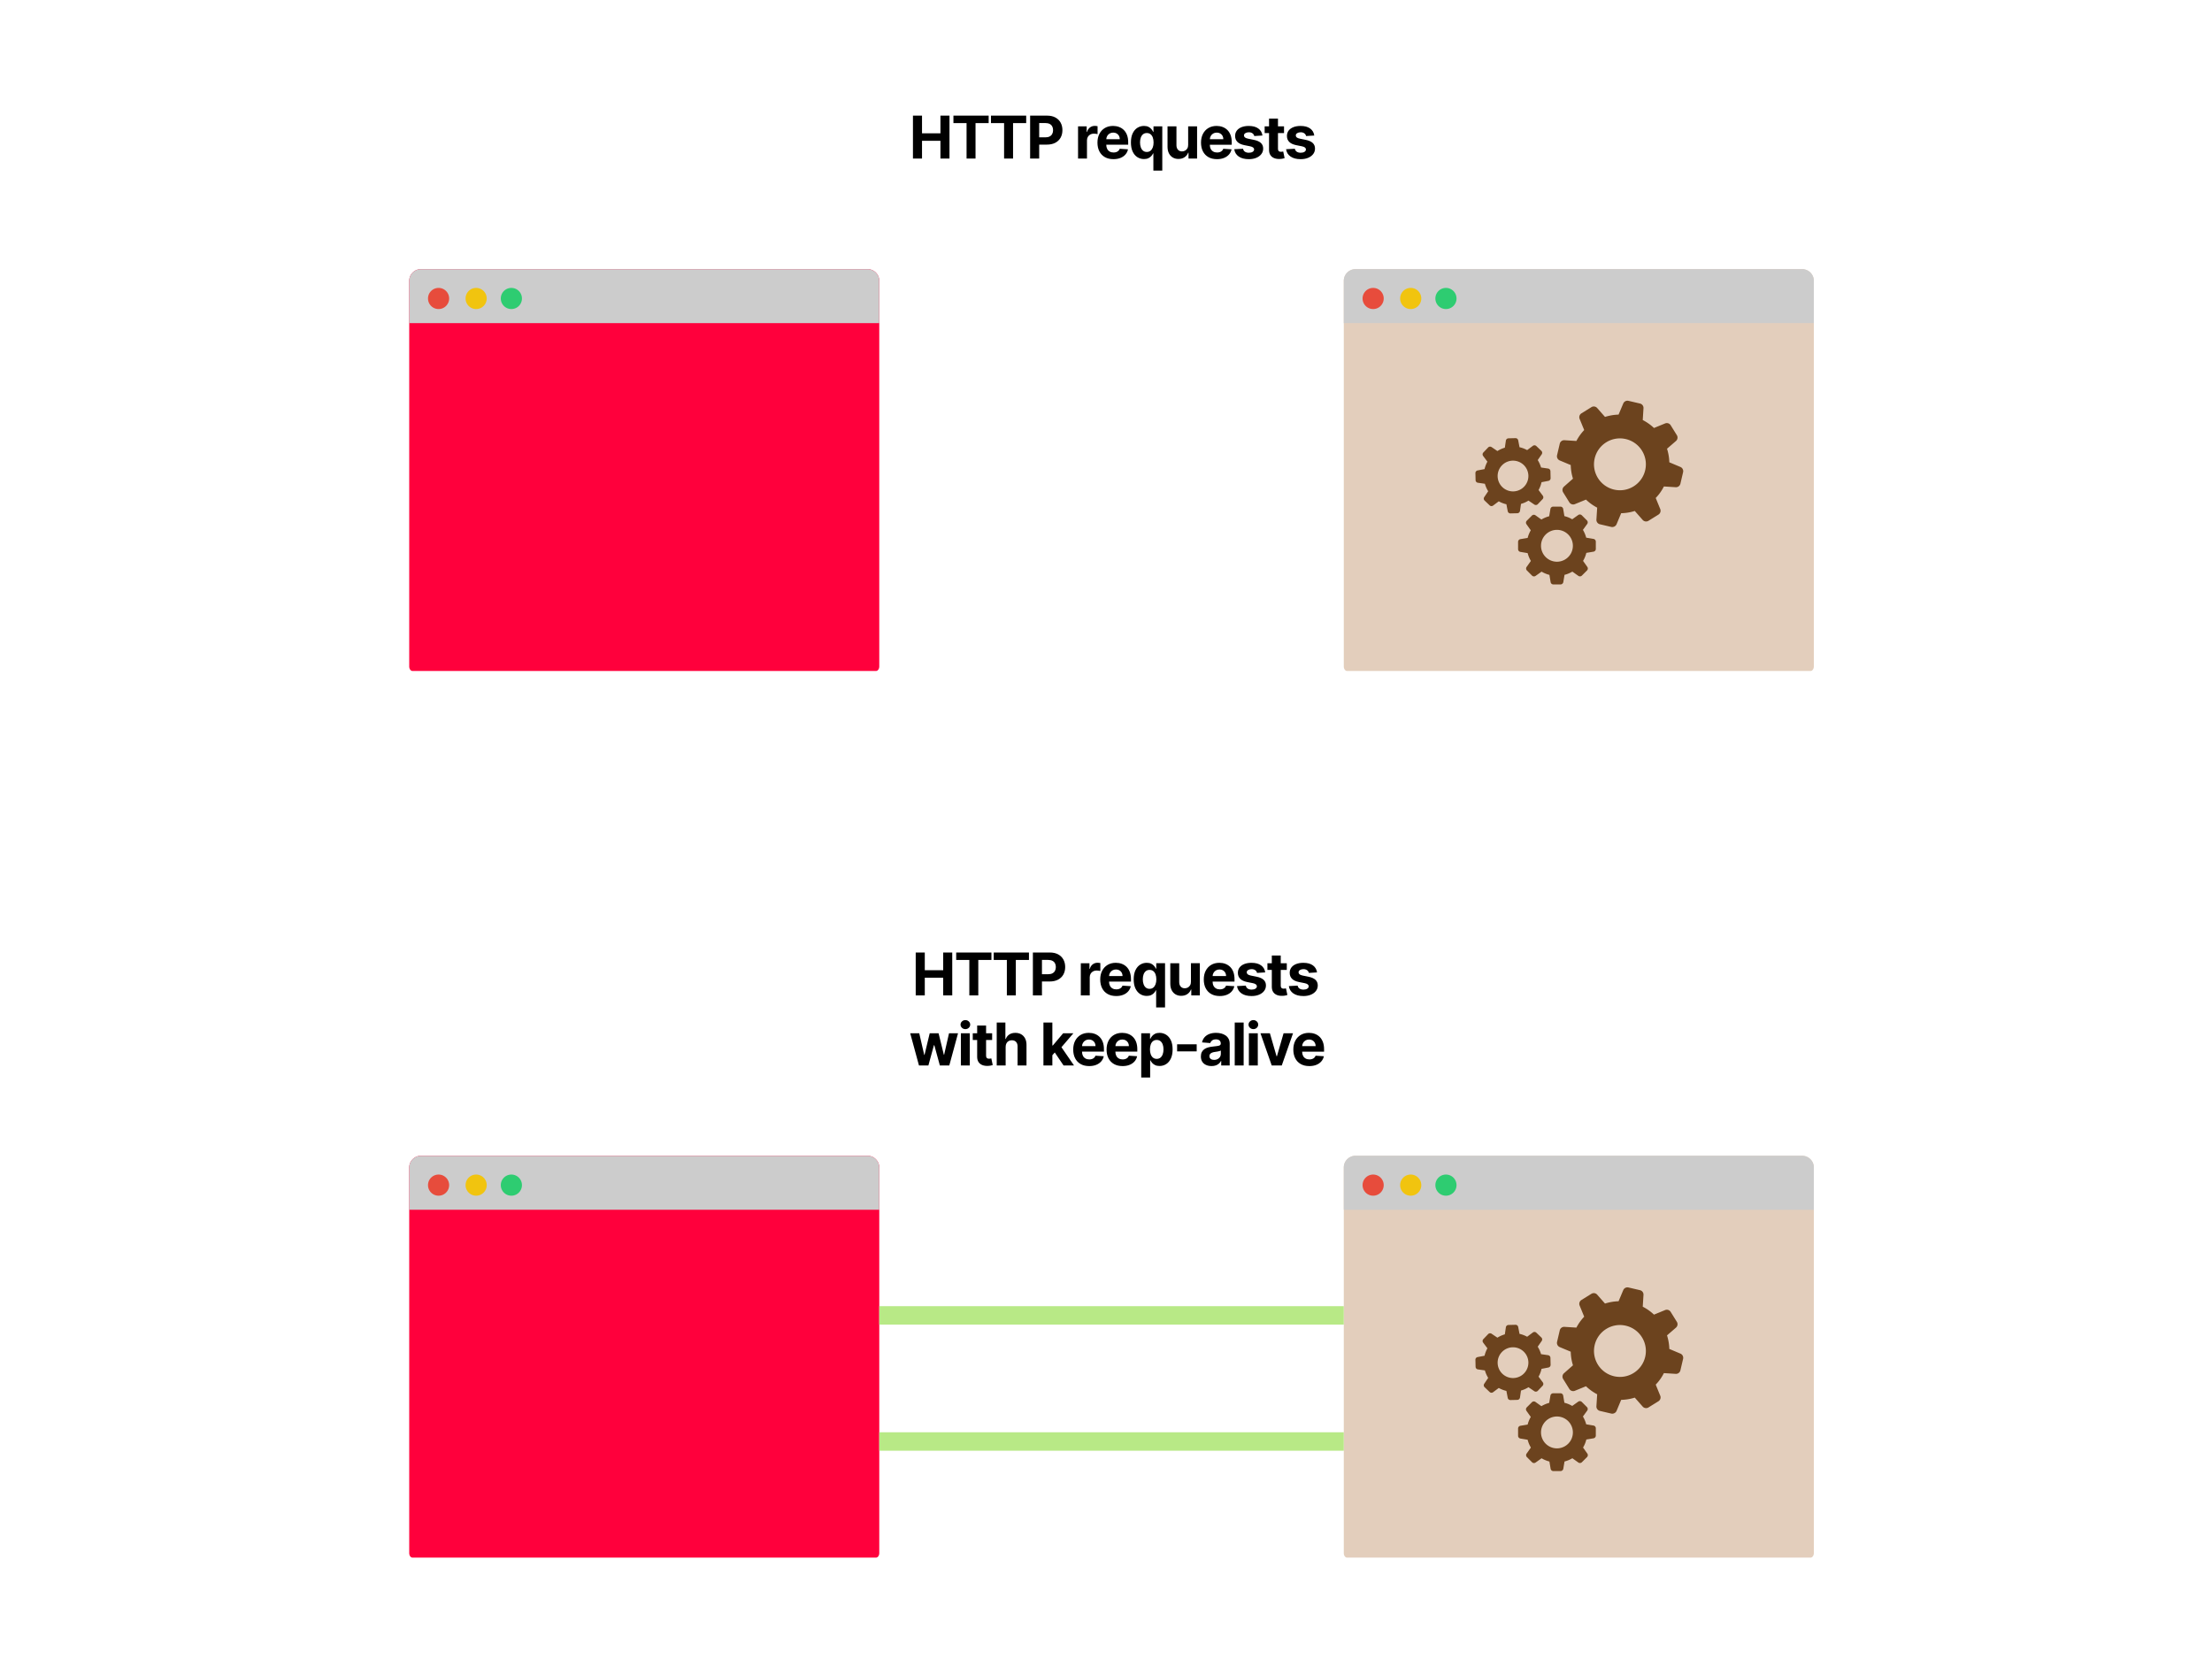<svg xmlns="http://www.w3.org/2000/svg" viewBox="0 0 1200 900"><style>@keyframes anime-arrow-2_o{0%{opacity:0}18.75%{opacity:1}37.5%{opacity:1}56.25%{opacity:0}100%{opacity:0}}@keyframes anime-arrow-1_o{0%{opacity:0}43.75%{opacity:0}62.5%{opacity:1}81.25%{opacity:1}100%{opacity:0}}@keyframes anime-dot-1_t{0%{transform:translate(0px, 0px)}6.25%{transform:translate(0px, 0px)}31.25%{transform:translate(253.7px, 0px)}62.5%{transform:translate(253.7px, 0px)}87.5%{transform:translate(0px,0px)}100%{transform:translate(0px,0px)}}@keyframes anime-dot-1_o{0%{opacity:0}12.5%{opacity:1}25%{opacity:1}37.5%{opacity:0}56.25%{opacity:0}68.75%{opacity:1}81.25%{opacity:1}93.75%{opacity:0}100%{opacity:0}}@keyframes anime-dot-2_t{0%{transform:translate(0px, 0px)}31.25%{transform:translate(0px, 0px)}56.25%{transform:translate(-252px, 0px)}100%{transform:translate(-252px, 0px)}}@keyframes anime-dot-2_o{0%{opacity:0}25%{opacity:0}37.5%{opacity:1}50%{opacity:1}62.5%{opacity:0}100%{opacity:0}}</style><g fill="none" fill-rule="evenodd"><path d="M477 361.537c0 1.36-.798 2.463-1.784 2.463H223.784c-.986 0-1.784-1.103-1.784-2.463V152.37a6.37 6.37 0 016.37-6.37h242.26a6.37 6.37 0 016.37 6.37v209.167z" fill="#FF003C"></path><path d="M228.37 146h242.26a6.37 6.37 0 016.37 6.37v22.932H222V152.37a6.37 6.37 0 016.37-6.37z" fill="#CCC"></path><path d="M243.658 161.925a5.733 5.733 0 11-11.466 0 5.733 5.733 0 1111.466 0" fill="#E74C3C"></path><path d="M264.042 161.925a5.733 5.733 0 11-11.466 0 5.733 5.733 0 1111.466 0" fill="#F1C40F"></path><path d="M283.152 161.925a5.733 5.733 0 11-11.466 0 5.733 5.733 0 1111.466 0" fill="#2ECC71"></path></g><g id="anime-arrow-2" fill="#B8E986" stroke="none" stroke-width="1" fill-rule="evenodd" opacity="0" style="animation:1.6s linear infinite both anime-arrow-2_o"><path d="M696.5 219.5l-65 36v-72z"></path><path d="M523.5 229.5v-20h155v20z"></path></g><g id="anime-arrow-1" fill="#B8E986" stroke="none" stroke-width="1" fill-rule="evenodd" opacity="0" style="animation:1.6s linear infinite both anime-arrow-1_o"><path d="M505.5 291.5l65 36v-72z"></path><path d="M678.5 301.5v-20h-155v20z"></path></g><g fill="none" fill-rule="evenodd"><path d="M984 361.537c0 1.36-.798 2.463-1.784 2.463H730.784c-.986 0-1.784-1.103-1.784-2.463V152.37a6.37 6.37 0 016.37-6.37h242.26a6.37 6.37 0 016.37 6.37v209.167z" fill="#E3CEBC"></path><path d="M876.981 284.392l2.497-5.979a26.44 26.44 0 007.38-1.212l4.296 4.865c.799.9 2.12 1.09 3.128.466l2.71-1.682 2.71-1.682a2.456 2.456 0 00.972-3.01l-2.454-6.009a25.04 25.04 0 004.429-6.24l6.408.401a2.455 2.455 0 002.553-1.897l.731-3.125.732-3.125a2.479 2.479 0 00-1.445-2.833l-6.03-2.54c-.06-2.538-.517-5.021-1.246-7.36l4.874-4.205c.9-.8 1.09-2.12.465-3.128l-1.683-2.71-1.681-2.711a2.456 2.456 0 00-3.01-.972l-6.043 2.477a26.27 26.27 0 00-6.09-4.306l.402-6.41a2.456 2.456 0 00-1.897-2.552l-3.125-.732-3.125-.732a2.479 2.479 0 00-2.832 1.446l-2.54 6.028c-2.538.06-5.02.518-7.36 1.247l-4.245-4.825a2.454 2.454 0 00-3.128-.465l-2.711 1.682-2.71 1.682a2.457 2.457 0 00-.972 3.01l2.476 6.043a26.432 26.432 0 00-4.237 5.928l-6.466-.414a2.457 2.457 0 00-2.553 1.897l-.731 3.125-.732 3.125a2.48 2.48 0 001.445 2.833l5.978 2.498a26.439 26.439 0 001.213 7.38l-4.865 4.296c-.9.799-1.09 2.12-.466 3.129l1.682 2.71 1.682 2.711a2.455 2.455 0 003.009.972l6.009-2.455a26.4 26.4 0 006.076 4.362l-.415 6.467a2.456 2.456 0 001.897 2.552l3.125.732 3.125.732c1.143.209 2.326-.405 2.788-1.485zm5.033-46.196c7.565 1.771 12.263 9.339 10.492 16.905-1.77 7.566-9.338 12.264-16.903 10.493-7.565-1.771-12.263-9.339-10.492-16.905 1.771-7.566 9.338-12.264 16.903-10.493zm-33.923 77.581l.657-3.926a16.186 16.186 0 004.244-1.758l3.25 2.309a1.507 1.507 0 001.935-.159l1.386-1.386 1.385-1.386a1.506 1.506 0 00.16-1.935l-2.309-3.25a15.42 15.42 0 001.776-4.352l3.889-.657a1.507 1.507 0 001.261-1.491v-3.943a1.52 1.52 0 00-1.261-1.491l-3.959-.675a16.513 16.513 0 00-1.776-4.227l2.326-3.196a1.507 1.507 0 00-.159-1.935l-1.386-1.386-1.385-1.386a1.507 1.507 0 00-1.936-.16l-3.267 2.327a16.146 16.146 0 00-4.244-1.722l-.657-3.89a1.508 1.508 0 00-1.491-1.261h-3.942c-.728 0-1.368.533-1.492 1.261l-.674 3.96c-1.51.39-2.93 1.012-4.226 1.776l-3.214-2.291a1.507 1.507 0 00-1.935.159l-1.386 1.386-1.386 1.386a1.506 1.506 0 00-.159 1.935l2.326 3.268a16.26 16.26 0 00-1.704 4.139l-3.925.657a1.507 1.507 0 00-1.261 1.491v3.943a1.52 1.52 0 001.261 1.491l3.925.657c.39 1.51.976 2.93 1.758 4.244l-2.309 3.25a1.507 1.507 0 00.16 1.936l1.385 1.386 1.386 1.386a1.506 1.506 0 001.935.159l3.25-2.309a16.172 16.172 0 004.244 1.758l.656 3.926a1.508 1.508 0 001.492 1.261h3.942a1.565 1.565 0 001.454-1.279zm-3.453-28.332a8.642 8.642 0 11-.002 17.284 8.642 8.642 0 01.002-17.284zm-20.05-10.283l.545-3.802a15.65 15.65 0 004.055-1.793l3.188 2.153c.593.398 1.38.31 1.864-.199l1.306-1.368 1.305-1.368a1.455 1.455 0 00.11-1.872l-2.303-3.083a14.808 14.808 0 001.614-4.239l3.738-.723c.7-.136 1.2-.748 1.184-1.469l-.045-1.902-.045-1.902a1.472 1.472 0 00-1.251-1.412l-3.837-.561a15.958 15.958 0 00-1.81-4.038l2.172-3.138a1.454 1.454 0 00-.199-1.864l-1.368-1.305-1.368-1.306a1.452 1.452 0 00-1.871-.109l-3.101 2.319a15.552 15.552 0 00-4.134-1.566l-.723-3.738c-.136-.7-.748-1.2-1.468-1.184l-1.902.045-1.903.045a1.471 1.471 0 00-1.411 1.25l-.561 3.838a15.954 15.954 0 00-4.037 1.811l-3.154-2.137a1.454 1.454 0 00-1.864.199l-1.305 1.368-1.306 1.368a1.455 1.455 0 00-.11 1.872l2.319 3.101a15.686 15.686 0 00-1.55 4.031l-3.772.724c-.7.137-1.2.749-1.184 1.469l.045 1.902.045 1.903a1.471 1.471 0 001.251 1.411l3.801.545a15.672 15.672 0 001.794 4.055l-2.153 3.189c-.398.593-.31 1.38.199 1.864l1.368 1.306 1.368 1.305a1.452 1.452 0 001.871.11l3.083-2.303a15.635 15.635 0 004.135 1.6l.724 3.773c.137.7.749 1.2 1.469 1.184l1.902-.045 1.902-.045a1.517 1.517 0 001.378-1.269zm-3.98-27.259a8.341 8.341 0 018.535 8.142 8.34 8.34 0 11-16.676.394c-.108-4.605 3.536-8.428 8.141-8.536z" fill="#6C431E" fill-rule="nonzero"></path><path d="M735.37 146h242.26a6.37 6.37 0 016.37 6.37v22.932H729V152.37a6.37 6.37 0 016.37-6.37z" fill="#CCC"></path><path d="M750.658 161.925a5.733 5.733 0 11-11.466 0 5.733 5.733 0 1111.466 0" fill="#E74C3C"></path><path d="M771.042 161.925a5.733 5.733 0 11-11.466 0 5.733 5.733 0 1111.466 0" fill="#F1C40F"></path><path d="M790.152 161.925a5.733 5.733 0 11-11.466 0 5.733 5.733 0 1111.466 0" fill="#2ECC71"></path></g><g fill="none" fill-rule="evenodd"><path d="M477 842.537c0 1.36-.798 2.463-1.784 2.463H223.784c-.986 0-1.784-1.103-1.784-2.463V633.37a6.37 6.37 0 016.37-6.37h242.26a6.37 6.37 0 016.37 6.37v209.167z" fill="#FF003C"></path><path d="M228.37 627h242.26a6.37 6.37 0 016.37 6.37v22.932H222V633.37a6.37 6.37 0 016.37-6.37z" fill="#CCC"></path><path d="M243.658 642.925a5.733 5.733 0 11-11.466 0 5.733 5.733 0 1111.466 0" fill="#E74C3C"></path><path d="M264.042 642.925a5.733 5.733 0 11-11.466 0 5.733 5.733 0 1111.466 0" fill="#F1C40F"></path><path d="M283.152 642.925a5.733 5.733 0 11-11.466 0 5.733 5.733 0 1111.466 0" fill="#2ECC71"></path></g><g fill="none" fill-rule="evenodd"><path d="M984 842.537c0 1.36-.798 2.463-1.784 2.463H730.784c-.986 0-1.784-1.103-1.784-2.463V633.37a6.37 6.37 0 016.37-6.37h242.26a6.37 6.37 0 016.37 6.37v209.167z" fill="#E3CEBC"></path><path d="M876.981 765.392l2.497-5.979a26.44 26.44 0 007.38-1.212l4.296 4.865c.799.9 2.12 1.09 3.128.466l2.71-1.682 2.71-1.682a2.456 2.456 0 00.972-3.01l-2.454-6.009a25.04 25.04 0 004.429-6.24l6.408.401a2.455 2.455 0 002.553-1.897l.731-3.125.732-3.125a2.479 2.479 0 00-1.445-2.833l-6.03-2.54c-.06-2.538-.517-5.021-1.246-7.36l4.874-4.205c.9-.8 1.09-2.12.465-3.128l-1.683-2.71-1.681-2.711a2.456 2.456 0 00-3.01-.972l-6.043 2.477a26.27 26.27 0 00-6.09-4.306l.402-6.41a2.456 2.456 0 00-1.897-2.552l-3.125-.732-3.125-.732a2.479 2.479 0 00-2.832 1.446l-2.54 6.028c-2.538.06-5.02.518-7.36 1.247l-4.245-4.825a2.454 2.454 0 00-3.128-.465l-2.711 1.682-2.71 1.682a2.457 2.457 0 00-.972 3.01l2.476 6.043a26.432 26.432 0 00-4.237 5.928l-6.466-.414a2.457 2.457 0 00-2.553 1.897l-.731 3.125-.732 3.125a2.48 2.48 0 001.445 2.833l5.978 2.498a26.439 26.439 0 001.213 7.38l-4.865 4.296c-.9.799-1.09 2.12-.466 3.129l1.682 2.71 1.682 2.711a2.455 2.455 0 003.009.972l6.009-2.455a26.4 26.4 0 006.076 4.362l-.415 6.467a2.456 2.456 0 001.897 2.552l3.125.732 3.125.732c1.143.209 2.326-.405 2.788-1.485zm5.033-46.196c7.565 1.771 12.263 9.339 10.492 16.905-1.77 7.566-9.338 12.264-16.903 10.493-7.565-1.771-12.263-9.339-10.492-16.905 1.771-7.566 9.338-12.264 16.903-10.493zm-33.923 77.581l.657-3.926a16.186 16.186 0 004.244-1.758l3.25 2.309a1.507 1.507 0 001.935-.159l1.386-1.386 1.385-1.386a1.506 1.506 0 00.16-1.935l-2.309-3.25a15.42 15.42 0 001.776-4.352l3.889-.657a1.507 1.507 0 001.261-1.491v-3.943a1.52 1.52 0 00-1.261-1.491l-3.959-.675a16.513 16.513 0 00-1.776-4.227l2.326-3.196a1.507 1.507 0 00-.159-1.935l-1.386-1.386-1.385-1.386a1.507 1.507 0 00-1.936-.16l-3.267 2.327a16.146 16.146 0 00-4.244-1.722l-.657-3.89a1.508 1.508 0 00-1.491-1.261h-3.942c-.728 0-1.368.533-1.492 1.261l-.674 3.96c-1.51.39-2.93 1.012-4.226 1.776l-3.214-2.291a1.507 1.507 0 00-1.935.159l-1.386 1.386-1.386 1.386a1.506 1.506 0 00-.159 1.935l2.326 3.268a16.26 16.26 0 00-1.704 4.139l-3.925.657a1.507 1.507 0 00-1.261 1.491v3.943a1.52 1.52 0 001.261 1.491l3.925.657c.39 1.51.976 2.93 1.758 4.244l-2.309 3.25a1.507 1.507 0 00.16 1.936l1.385 1.386 1.386 1.386a1.506 1.506 0 001.935.159l3.25-2.309a16.172 16.172 0 004.244 1.758l.656 3.926a1.508 1.508 0 001.492 1.261h3.942a1.565 1.565 0 001.454-1.279zm-3.453-28.332a8.642 8.642 0 11-.002 17.284 8.642 8.642 0 01.002-17.284zm-20.05-10.283l.545-3.802a15.65 15.65 0 004.055-1.793l3.188 2.153c.593.398 1.38.31 1.864-.199l1.306-1.368 1.305-1.368a1.455 1.455 0 00.11-1.872l-2.303-3.083a14.808 14.808 0 001.614-4.239l3.738-.723c.7-.136 1.2-.748 1.184-1.469l-.045-1.902-.045-1.902a1.472 1.472 0 00-1.251-1.412l-3.837-.561a15.958 15.958 0 00-1.81-4.038l2.172-3.138a1.454 1.454 0 00-.199-1.864l-1.368-1.305-1.368-1.306a1.452 1.452 0 00-1.871-.109l-3.101 2.319a15.552 15.552 0 00-4.134-1.566l-.723-3.738c-.136-.7-.748-1.2-1.468-1.184l-1.902.045-1.903.045a1.471 1.471 0 00-1.411 1.25l-.561 3.838a15.954 15.954 0 00-4.037 1.811l-3.154-2.137a1.454 1.454 0 00-1.864.199l-1.305 1.368-1.306 1.368a1.455 1.455 0 00-.11 1.872l2.319 3.101a15.686 15.686 0 00-1.55 4.031l-3.772.724c-.7.137-1.2.749-1.184 1.469l.045 1.902.045 1.903a1.471 1.471 0 001.251 1.411l3.801.545a15.672 15.672 0 001.794 4.055l-2.153 3.189c-.398.593-.31 1.38.199 1.864l1.368 1.306 1.368 1.305a1.452 1.452 0 001.871.11l3.083-2.303a15.635 15.635 0 004.135 1.6l.724 3.773c.137.7.749 1.2 1.469 1.184l1.902-.045 1.902-.045a1.517 1.517 0 001.378-1.269zm-3.98-27.259a8.341 8.341 0 018.535 8.142 8.34 8.34 0 11-16.676.394c-.108-4.605 3.536-8.428 8.141-8.536z" fill="#6C431E" fill-rule="nonzero"></path><path d="M735.37 627h242.26a6.37 6.37 0 016.37 6.37v22.932H729V633.37a6.37 6.37 0 016.37-6.37z" fill="#CCC"></path><path d="M750.658 642.925a5.733 5.733 0 11-11.466 0 5.733 5.733 0 1111.466 0" fill="#E74C3C"></path><path d="M771.042 642.925a5.733 5.733 0 11-11.466 0 5.733 5.733 0 1111.466 0" fill="#F1C40F"></path><path d="M790.152 642.925a5.733 5.733 0 11-11.466 0 5.733 5.733 0 1111.466 0" fill="#2ECC71"></path></g><path d="M500.192 86h-4.92V62.727h4.92v9.603h9.989v-9.603h4.909V86h-4.91v-9.614h-9.988V86zm24.165-19.216h-7.125v-4.057h19.114v4.057h-7.125V86h-4.864V66.784zm20.359 0h-7.125v-4.057h19.113v4.057h-7.125V86h-4.863V66.784zM563.756 86h-4.92V62.727h9.181q2.648 0 4.512 1.006 1.863 1.006 2.846 2.784.983 1.778.983 4.097 0 2.318-1 4.09-1 1.773-2.892 2.762-1.892.989-4.574.989h-5.852V74.51h5.057q1.42 0 2.346-.494.927-.494 1.387-1.375.46-.88.46-2.028 0-1.16-.46-2.029-.46-.87-1.392-1.352-.932-.483-2.364-.483h-3.318V86zm25.921 0h-4.84V68.545h4.692v3.046h.182q.478-1.625 1.603-2.46 1.125-.836 2.59-.836.364 0 .785.046.42.045.738.125v4.295q-.34-.102-.943-.181-.602-.08-1.102-.08-1.068 0-1.904.46-.835.46-1.318 1.279-.483.818-.483 1.886V86zm14.347.34q-2.693 0-4.63-1.096-1.938-1.096-2.983-3.113-1.046-2.017-1.046-4.779 0-2.693 1.046-4.727 1.045-2.034 2.948-3.17 1.904-1.137 4.472-1.137 1.727 0 3.222.551 1.494.551 2.613 1.654 1.12 1.102 1.745 2.767.625 1.665.625 3.892v1.33h-14.74v-3h10.183q0-1.046-.455-1.853-.454-.807-1.255-1.267-.802-.46-1.858-.46-1.103 0-1.95.505-.846.506-1.323 1.353-.477.846-.489 1.88v2.853q0 1.295.483 2.238.483.944 1.37 1.455.886.511 2.102.511.807 0 1.477-.227t1.148-.682q.477-.454.727-1.113l4.477.295q-.34 1.614-1.392 2.813-1.05 1.198-2.704 1.863-1.654.665-3.813.665zm26.506-17.795v24h-4.83v-9.34h-.147q-.34.727-.96 1.437-.62.71-1.602 1.176-.983.466-2.393.466-1.988 0-3.596-1.028-1.608-1.029-2.546-3.034-.937-2.006-.937-4.927 0-3 .966-4.994.966-1.994 2.574-2.989 1.608-.994 3.528-.994 1.466 0 2.449.495.983.494 1.59 1.227.609.733.927 1.437h.205v-2.932h4.772zm-4.727 8.728q0-1.557-.432-2.705-.432-1.148-1.25-1.773-.818-.625-1.988-.625-1.194 0-2.012.648-.818.648-1.238 1.796-.42 1.147-.42 2.659 0 1.522.425 2.687.426 1.165 1.239 1.818.812.654 2.006.654 1.17 0 1.982-.642.813-.642 1.25-1.801.438-1.16.438-2.716zm18.767 1.295V68.545h4.841V86h-4.647v-3.17h-.182q-.591 1.534-1.96 2.465-1.37.932-3.336.932-1.75 0-3.08-.795-1.329-.796-2.073-2.262-.744-1.465-.756-3.51V68.544h4.841v10.25q.012 1.546.83 2.444.818.897 2.193.897.875 0 1.636-.403.762-.403 1.233-1.199.472-.795.46-1.966zm15.632 7.773q-2.694 0-4.631-1.097-1.938-1.096-2.983-3.113-1.046-2.017-1.046-4.779 0-2.693 1.046-4.727 1.045-2.034 2.949-3.17 1.903-1.137 4.471-1.137 1.728 0 3.222.551t2.614 1.654q1.119 1.102 1.744 2.767.625 1.665.625 3.892v1.33h-14.739v-3h10.182q0-1.046-.454-1.853-.455-.807-1.256-1.267-.801-.46-1.858-.46-1.102 0-1.949.505-.847.506-1.324 1.353-.477.846-.488 1.88v2.853q0 1.295.482 2.238.483.944 1.37 1.455.886.511 2.102.511.807 0 1.477-.227t1.148-.682q.477-.454.727-1.113l4.478.295q-.341 1.614-1.392 2.813-1.052 1.198-2.705 1.863t-3.812.665zm24.665-12.818l-4.432.272q-.114-.568-.489-1.028-.375-.46-.983-.739-.608-.278-1.449-.278-1.125 0-1.897.472-.773.471-.773 1.255 0 .625.5 1.057.5.432 1.716.693l3.159.637q2.545.522 3.795 1.681 1.25 1.16 1.25 3.046 0 1.716-1.005 3.011-1.006 1.296-2.75 2.017-1.745.722-4.017.722-3.466 0-5.517-1.449t-2.404-3.949l4.762-.25q.216 1.057 1.045 1.608.83.551 2.125.551 1.273 0 2.051-.494.779-.494.79-1.278-.011-.66-.557-1.086-.545-.426-1.682-.653l-3.022-.602q-2.557-.512-3.801-1.773-1.245-1.261-1.245-3.216 0-1.682.915-2.898.915-1.216 2.58-1.875 1.664-.659 3.903-.659 3.307 0 5.21 1.398 1.904 1.398 2.222 3.807zm1.199-4.978h10.511v3.637h-10.511v-3.637zm2.386 12.728v-16.91h4.841v16.273q0 .67.205 1.04.204.37.574.517.369.148.858.148.34 0 .681-.063l.523-.096.762 3.602q-.364.114-1.023.267-.66.154-1.602.188-1.75.068-3.063-.466-1.312-.534-2.04-1.66-.727-1.124-.716-2.84zm24.53-7.75l-4.433.272q-.113-.568-.488-1.028-.375-.46-.983-.739-.608-.278-1.45-.278-1.124 0-1.897.472-.773.471-.773 1.255 0 .625.5 1.057.5.432 1.716.693l3.16.637q2.545.522 3.795 1.681 1.25 1.16 1.25 3.046 0 1.716-1.006 3.011-1.005 1.296-2.75 2.017-1.744.722-4.017.722-3.466 0-5.517-1.449t-2.403-3.949l4.761-.25q.216 1.057 1.046 1.608.83.551 2.125.551 1.272 0 2.05-.494.78-.494.79-1.278-.01-.66-.556-1.086-.546-.426-1.682-.653l-3.023-.602q-2.557-.512-3.801-1.773-1.244-1.261-1.244-3.216 0-1.682.914-2.898.915-1.216 2.58-1.875t3.903-.659q3.307 0 5.21 1.398 1.904 1.398 2.222 3.807zM501.692 540h-4.92v-23.273h4.92v9.603h9.989v-9.603h4.909V540h-4.91v-9.614h-9.988V540zm24.165-19.216h-7.125v-4.057h19.114v4.057h-7.125V540h-4.864v-19.216zm20.359 0h-7.125v-4.057h19.113v4.057h-7.125V540h-4.863v-19.216zM565.256 540h-4.92v-23.273h9.181q2.648 0 4.512 1.006 1.863 1.006 2.846 2.784.983 1.778.983 4.097 0 2.318-1 4.09-1 1.773-2.892 2.762-1.892.989-4.574.989h-5.852v-3.944h5.057q1.42 0 2.346-.494.927-.494 1.387-1.375.46-.88.46-2.028 0-1.16-.46-2.029-.46-.87-1.392-1.352-.932-.483-2.364-.483h-3.318V540zm25.921 0h-4.84v-17.455h4.692v3.046h.182q.478-1.625 1.603-2.46 1.125-.836 2.59-.836.364 0 .785.046.42.045.738.125v4.295q-.34-.102-.943-.181-.602-.08-1.102-.08-1.068 0-1.904.46-.835.46-1.318 1.279-.483.818-.483 1.886V540zm14.347.34q-2.693 0-4.63-1.096-1.938-1.096-2.983-3.113-1.046-2.017-1.046-4.779 0-2.693 1.046-4.727 1.045-2.034 2.948-3.17 1.904-1.137 4.472-1.137 1.727 0 3.222.551 1.494.551 2.613 1.654 1.12 1.102 1.745 2.767.625 1.665.625 3.892v1.33h-14.74v-3h10.183q0-1.046-.455-1.853-.454-.807-1.255-1.267-.802-.46-1.858-.46-1.103 0-1.95.505-.846.506-1.323 1.353-.477.846-.489 1.88v2.853q0 1.295.483 2.238.483.944 1.37 1.455.886.511 2.102.511.807 0 1.477-.227t1.148-.682q.477-.454.727-1.113l4.477.295q-.34 1.614-1.392 2.813-1.05 1.198-2.704 1.863-1.654.665-3.813.665zm26.506-17.795v24h-4.83v-9.34h-.147q-.34.727-.96 1.437-.62.71-1.602 1.176-.983.466-2.393.466-1.988 0-3.596-1.028-1.608-1.029-2.546-3.034-.937-2.006-.937-4.927 0-3 .966-4.994.966-1.994 2.574-2.989 1.608-.994 3.528-.994 1.466 0 2.449.495.983.494 1.59 1.227.609.733.927 1.437h.205v-2.932h4.772zm-4.727 8.728q0-1.557-.432-2.705-.432-1.148-1.25-1.773-.818-.625-1.988-.625-1.194 0-2.012.648-.818.648-1.238 1.796-.42 1.147-.42 2.659 0 1.522.425 2.687.426 1.165 1.239 1.818.812.654 2.006.654 1.17 0 1.982-.642.813-.642 1.25-1.801.438-1.16.438-2.716zm18.767 1.295v-10.023h4.841V540h-4.647v-3.17h-.182q-.591 1.534-1.96 2.465-1.37.932-3.336.932-1.75 0-3.08-.795-1.329-.796-2.073-2.262-.744-1.465-.756-3.51v-11.115h4.841v10.25q.012 1.546.83 2.444.818.897 2.193.897.875 0 1.636-.403.762-.403 1.233-1.199.472-.795.46-1.966zm15.632 7.773q-2.694 0-4.631-1.097-1.938-1.096-2.983-3.113-1.046-2.017-1.046-4.779 0-2.693 1.046-4.727 1.045-2.034 2.949-3.17 1.903-1.137 4.471-1.137 1.728 0 3.222.551t2.614 1.654q1.119 1.102 1.744 2.767.625 1.665.625 3.892v1.33h-14.739v-3h10.182q0-1.046-.454-1.853-.455-.807-1.256-1.267-.801-.46-1.858-.46-1.102 0-1.949.505-.847.506-1.324 1.353-.477.846-.488 1.88v2.853q0 1.295.482 2.238.483.944 1.37 1.455.886.511 2.102.511.807 0 1.477-.227t1.148-.682q.477-.454.727-1.113l4.478.295q-.341 1.614-1.392 2.813-1.052 1.198-2.705 1.863t-3.812.665zm24.665-12.818l-4.432.272q-.114-.568-.489-1.028-.375-.46-.983-.739-.608-.278-1.449-.278-1.125 0-1.897.472-.773.471-.773 1.255 0 .625.5 1.057.5.432 1.716.693l3.159.637q2.545.522 3.795 1.681 1.25 1.16 1.25 3.046 0 1.716-1.005 3.011-1.006 1.296-2.75 2.017-1.745.722-4.017.722-3.466 0-5.517-1.449t-2.404-3.949l4.762-.25q.216 1.057 1.045 1.608.83.551 2.125.551 1.273 0 2.051-.494.779-.494.79-1.278-.011-.66-.557-1.086-.545-.426-1.682-.653l-3.022-.602q-2.557-.512-3.801-1.773-1.245-1.261-1.245-3.216 0-1.682.915-2.898.915-1.216 2.58-1.875 1.664-.659 3.903-.659 3.307 0 5.21 1.398 1.904 1.398 2.222 3.807zm1.199-4.978h10.511v3.637h-10.511v-3.637zm2.386 12.728v-16.91h4.841v16.273q0 .67.205 1.04.204.37.574.517.369.148.858.148.34 0 .681-.063l.523-.096.762 3.602q-.364.114-1.023.267-.66.154-1.602.188-1.75.068-3.063-.466-1.312-.534-2.04-1.66-.727-1.124-.716-2.84zm24.53-7.75l-4.433.272q-.113-.568-.488-1.028-.375-.46-.983-.739-.608-.278-1.45-.278-1.124 0-1.897.472-.773.471-.773 1.255 0 .625.5 1.057.5.432 1.716.693l3.16.637q2.545.522 3.795 1.681 1.25 1.16 1.25 3.046 0 1.716-1.006 3.011-1.005 1.296-2.75 2.017-1.744.722-4.017.722-3.466 0-5.517-1.449t-2.403-3.949l4.761-.25q.216 1.057 1.046 1.608.83.551 2.125.551 1.272 0 2.05-.494.78-.494.79-1.278-.01-.66-.556-1.086-.546-.426-1.682-.653l-3.023-.602q-2.557-.512-3.801-1.773-1.244-1.261-1.244-3.216 0-1.682.914-2.898.915-1.216 2.58-1.875t3.903-.659q3.307 0 5.21 1.398 1.904 1.398 2.222 3.807z"></path><path></path><path d="M503.65 578h-5.113l-4.75-17.455h4.898l2.704 11.728h.16l2.818-11.728h4.806l2.864 11.66h.148l2.659-11.66h4.886L514.992 578h-5.125l-3-10.977h-.216l-3 10.977zm22.461 0h-4.84v-17.455h4.84V578zm-2.397-19.705q-1.08 0-1.853-.721-.772-.722-.772-1.733 0-1 .772-1.722.773-.721 1.841-.721 1.091 0 1.858.721.767.722.767 1.722 0 1.011-.767 1.733-.767.721-1.846.721zm4.006 2.25h10.511v3.637H527.72v-3.637zm2.386 12.728v-16.91h4.84v16.273q0 .67.205 1.04t.574.517q.37.148.858.148.341 0 .682-.063l.523-.096.761 3.602q-.363.114-1.023.267-.659.154-1.602.188-1.75.068-3.062-.466-1.313-.534-2.04-1.66-.727-1.124-.716-2.84zm15.45-5.364V578h-4.842v-23.273h4.705v8.898h.204q.591-1.545 1.91-2.426 1.318-.88 3.306-.88 1.819 0 3.176.789 1.358.79 2.114 2.261.756 1.472.744 3.517V578h-4.84v-10.25q.01-1.614-.813-2.511-.824-.898-2.301-.898-.989 0-1.744.42-.756.42-1.182 1.222-.426.801-.438 1.926zm28.091 1.41l-3.205 3.658.012-5.807h.704l5.591-6.625h5.557l-7.511 8.773h-1.148zm-2.75 8.681h-4.84v-23.273h4.84V578zm11.739 0h-5.67l-5.137-7.602 3.227-3.42 7.58 11.022zm8.233.34q-2.693 0-4.63-1.096-1.938-1.096-2.984-3.113-1.045-2.017-1.045-4.779 0-2.693 1.045-4.727 1.046-2.034 2.95-3.17 1.903-1.137 4.47-1.137 1.728 0 3.222.551 1.495.551 2.614 1.654 1.12 1.102 1.744 2.767.625 1.665.625 3.892v1.33h-14.738v-3h10.182q0-1.046-.455-1.853-.455-.807-1.256-1.267-.8-.46-1.858-.46-1.102 0-1.948.505-.847.506-1.324 1.353-.478.846-.489 1.88v2.853q0 1.295.483 2.238.483.944 1.37 1.455.886.511 2.102.511.806 0 1.477-.227.67-.227 1.148-.682.477-.454.727-1.113l4.477.295q-.34 1.614-1.392 2.813-1.051 1.198-2.704 1.863-1.654.665-3.813.665zm18.097 0q-2.693 0-4.63-1.096-1.938-1.096-2.984-3.113-1.045-2.017-1.045-4.779 0-2.693 1.045-4.727 1.046-2.034 2.95-3.17 1.903-1.137 4.47-1.137 1.728 0 3.222.551 1.495.551 2.614 1.654 1.12 1.102 1.744 2.767.625 1.665.625 3.892v1.33H602.24v-3h10.182q0-1.046-.455-1.853-.455-.807-1.256-1.267-.8-.46-1.858-.46-1.102 0-1.948.505-.847.506-1.324 1.353-.478.846-.489 1.88v2.853q0 1.295.483 2.238.483.944 1.37 1.455.886.511 2.102.511.806 0 1.477-.227.67-.227 1.148-.682.477-.454.727-1.113l4.477.295q-.34 1.614-1.392 2.813-1.051 1.198-2.704 1.863-1.654.665-3.813.665zm14.983 6.205h-4.84v-24h4.772v2.932h.216q.318-.704.926-1.437.608-.733 1.591-1.227.983-.495 2.449-.495 1.91 0 3.523.995 1.613.994 2.58 2.988.965 1.994.965 4.994 0 2.92-.937 4.927-.938 2.005-2.546 3.034-1.608 1.028-3.596 1.028-1.41 0-2.392-.466-.983-.466-1.608-1.176-.625-.71-.955-1.437h-.148v9.34zm-.102-15.272q0 1.557.432 2.716.432 1.159 1.25 1.8.818.643 1.989.643 1.181 0 2-.654.818-.653 1.244-1.818.426-1.165.426-2.687 0-1.512-.42-2.66-.42-1.147-1.24-1.795-.817-.648-2.01-.648-1.182 0-1.995.625-.812.625-1.244 1.773-.432 1.148-.432 2.705zm14.733-2.75h10.614v3.84H638.58v-3.84zm18.688 11.807q-1.67 0-2.977-.586-1.307-.585-2.062-1.738-.756-1.154-.756-2.881 0-1.455.534-2.443.534-.989 1.455-1.591.92-.602 2.096-.91 1.176-.306 2.472-.431 1.522-.16 2.454-.301.932-.142 1.353-.426.42-.284.42-.841v-.068q0-1.08-.676-1.67-.676-.592-1.915-.592-1.307 0-2.08.574-.772.574-1.022 1.438l-4.477-.364q.34-1.59 1.34-2.756 1-1.164 2.586-1.795 1.585-.63 3.676-.63 1.454 0 2.79.34 1.335.341 2.375 1.057t1.642 1.835q.602 1.12.602 2.676V578h-4.591v-2.42h-.136q-.42.818-1.125 1.437-.705.62-1.694.966-.988.347-2.284.347zm1.387-3.341q1.068 0 1.886-.427.818-.426 1.284-1.153.466-.727.466-1.648v-1.852q-.227.148-.62.267-.391.12-.88.216-.489.097-.977.17-.489.074-.887.131-.852.125-1.488.398-.637.273-.989.733-.352.46-.352 1.142 0 .989.721 1.506.722.517 1.836.517zm11.176-20.262h4.841V578h-4.84v-23.273zM682.35 578h-4.841v-17.455h4.84V578zm-2.398-19.705q-1.08 0-1.852-.721-.773-.722-.773-1.733 0-1 .773-1.722.772-.721 1.84-.721 1.092 0 1.859.721.767.722.767 1.722 0 1.011-.767 1.733-.767.721-1.847.721zm16.381 2.25h5.125L695.355 578H689.9l-6.102-17.455h5.114l3.625 12.49h.181l3.614-12.49zm13.95 17.796q-2.694 0-4.631-1.097-1.938-1.096-2.983-3.113-1.046-2.017-1.046-4.779 0-2.693 1.046-4.727 1.045-2.034 2.949-3.17 1.903-1.137 4.471-1.137 1.727 0 3.222.551 1.494.551 2.613 1.654 1.12 1.102 1.745 2.767.625 1.665.625 3.892v1.33h-14.739v-3h10.182q0-1.046-.455-1.853-.454-.807-1.255-1.267-.801-.46-1.858-.46-1.103 0-1.95.505-.846.506-1.323 1.353-.477.846-.489 1.88v2.853q0 1.295.483 2.238.483.944 1.37 1.455.886.511 2.102.511.807 0 1.477-.227t1.148-.682q.477-.454.727-1.113l4.477.295q-.34 1.614-1.392 2.813-1.05 1.198-2.704 1.863-1.654.665-3.813.665z"></path><path stroke="#B8E986" stroke-width="10" d="M477 713.594h252M477 782h252" fill="none" fill-rule="evenodd"></path><path id="anime-dot-1" fill="#B8E986" stroke="none" stroke-width="1" fill-rule="evenodd" opacity="0" style="animation:1.6s linear infinite both anime-dot-1_t, 1.6s linear infinite both anime-dot-1_o" d="M489.5 713.5a12.5 12.5 0 11-25 0 12.5 12.5 0 1125 0z"></path><path id="anime-dot-2" fill="#B8E986" stroke="none" stroke-width="1" fill-rule="evenodd" opacity="0" style="animation:1.6s linear infinite both anime-dot-2_t, 1.6s linear infinite both anime-dot-2_o" d="M741.5 782.5a12.5 12.5 0 11-25 0 12.5 12.5 0 1125 0z"></path></svg>
